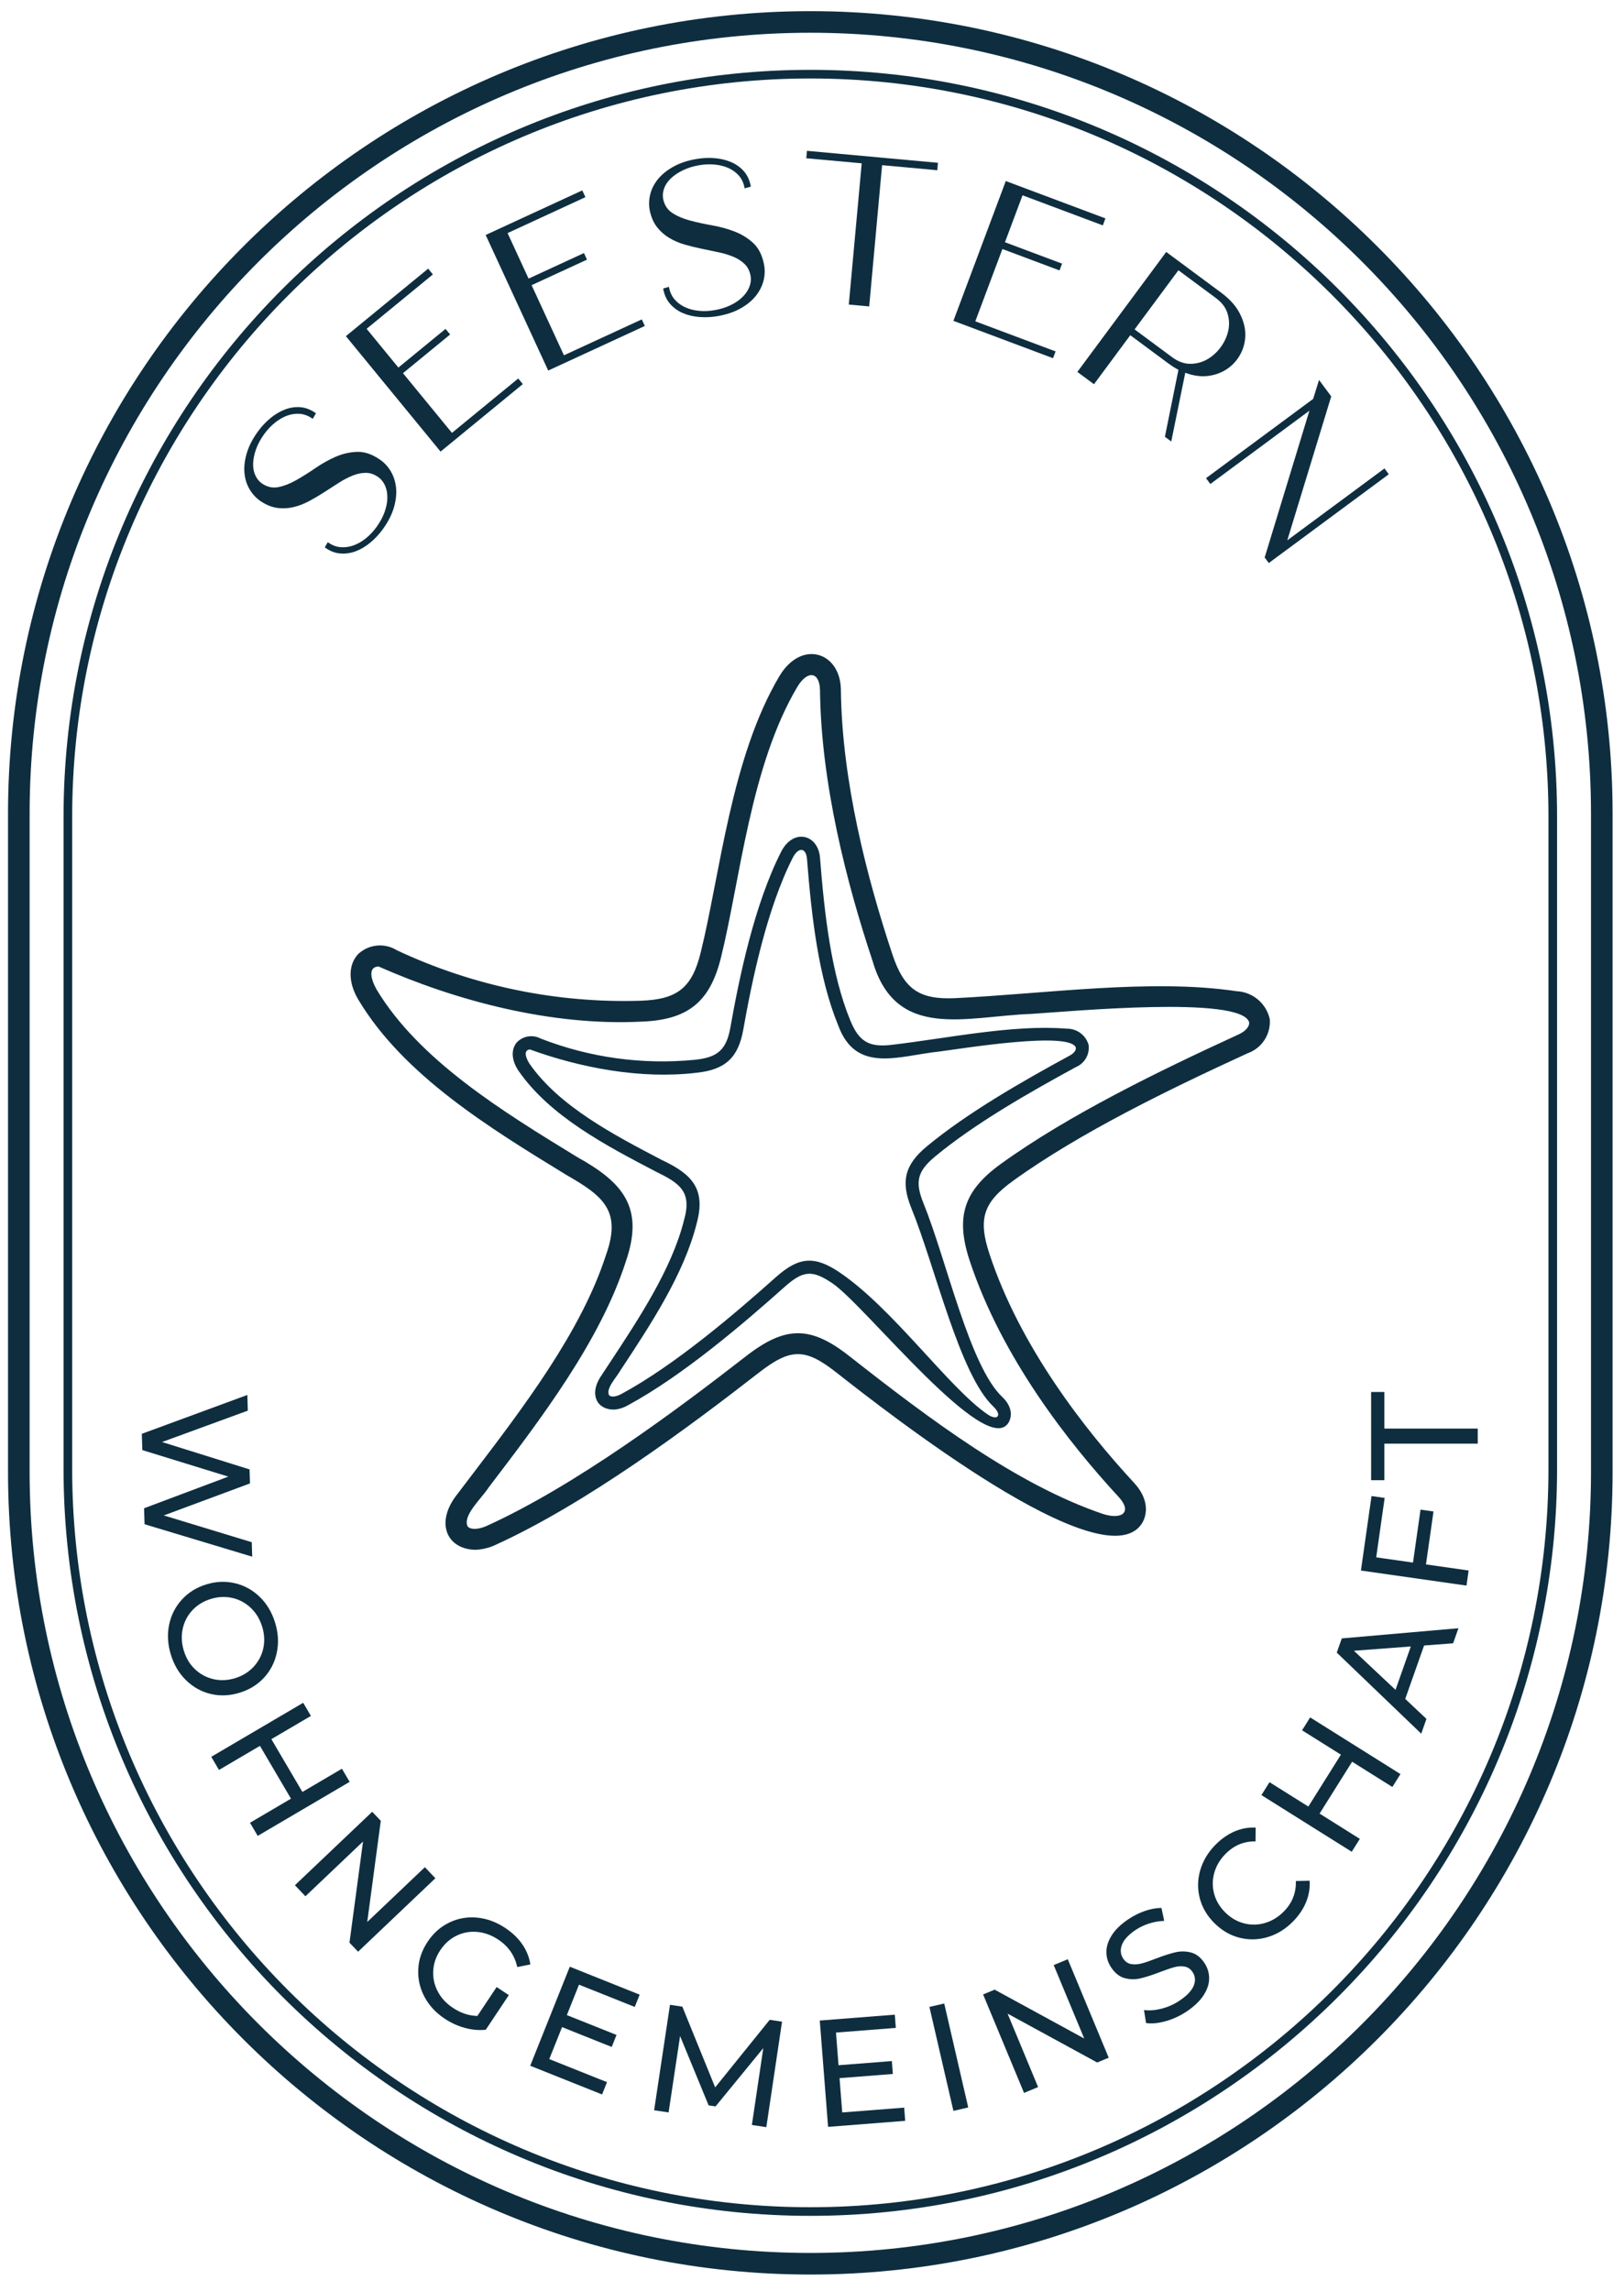 <?xml version="1.0" encoding="UTF-8" standalone="no"?>
<!DOCTYPE svg PUBLIC "-//W3C//DTD SVG 1.1//EN" "http://www.w3.org/Graphics/SVG/1.1/DTD/svg11.dtd">
<svg width="100%" height="100%" viewBox="0 0 190 268" version="1.1" xmlns="http://www.w3.org/2000/svg" xmlns:xlink="http://www.w3.org/1999/xlink" xml:space="preserve" xmlns:serif="http://www.serif.com/" style="fill-rule:evenodd;clip-rule:evenodd;stroke-linejoin:round;stroke-miterlimit:2;">
    <g transform="matrix(1.782,0,0,1.782,36.966,64.028)">
        <path d="M0,-8.802L-0.212,-8.437C-0.484,-8.633 -0.765,-8.742 -1.053,-8.766C-1.341,-8.789 -1.627,-8.747 -1.91,-8.642C-2.193,-8.535 -2.464,-8.376 -2.72,-8.163C-2.977,-7.951 -3.203,-7.709 -3.399,-7.437C-3.639,-7.103 -3.817,-6.772 -3.935,-6.442C-4.051,-6.112 -4.114,-5.804 -4.125,-5.518C-4.135,-5.232 -4.09,-4.975 -3.989,-4.747C-3.889,-4.52 -3.744,-4.338 -3.555,-4.201C-3.209,-3.963 -2.848,-3.882 -2.472,-3.956C-2.096,-4.031 -1.705,-4.183 -1.298,-4.413C-0.891,-4.644 -0.47,-4.907 -0.037,-5.205C0.396,-5.503 0.839,-5.75 1.291,-5.948C1.744,-6.145 2.21,-6.252 2.688,-6.271C3.167,-6.288 3.653,-6.129 4.149,-5.796C4.463,-5.593 4.717,-5.326 4.911,-4.997C5.105,-4.667 5.222,-4.302 5.26,-3.901C5.299,-3.499 5.25,-3.068 5.114,-2.608C4.979,-2.148 4.739,-1.679 4.396,-1.202C4.161,-0.876 3.891,-0.585 3.585,-0.328C3.278,-0.071 2.959,0.122 2.625,0.249C2.292,0.377 1.951,0.427 1.602,0.4C1.253,0.374 0.912,0.24 0.579,0.001L0.774,-0.342C1.047,-0.146 1.33,-0.036 1.625,-0.014C1.919,0.008 2.208,-0.034 2.492,-0.14C2.775,-0.246 3.044,-0.404 3.298,-0.613C3.551,-0.821 3.776,-1.062 3.973,-1.334C4.213,-1.667 4.391,-1.999 4.508,-2.328C4.625,-2.658 4.685,-2.969 4.687,-3.261C4.69,-3.552 4.641,-3.815 4.539,-4.049C4.437,-4.283 4.292,-4.468 4.103,-4.605C3.838,-4.795 3.564,-4.892 3.283,-4.893C3.002,-4.894 2.713,-4.835 2.414,-4.716C2.116,-4.597 1.812,-4.44 1.504,-4.242C1.194,-4.044 0.878,-3.841 0.555,-3.631C0.231,-3.421 -0.1,-3.226 -0.437,-3.044C-0.776,-2.862 -1.119,-2.729 -1.466,-2.646C-1.813,-2.562 -2.167,-2.543 -2.525,-2.589C-2.884,-2.634 -3.25,-2.781 -3.624,-3.027C-3.925,-3.232 -4.17,-3.494 -4.359,-3.815C-4.549,-4.135 -4.66,-4.494 -4.695,-4.894C-4.73,-5.292 -4.68,-5.722 -4.544,-6.182C-4.408,-6.642 -4.168,-7.111 -3.825,-7.588C-3.585,-7.921 -3.313,-8.214 -3.01,-8.467C-2.707,-8.721 -2.388,-8.913 -2.051,-9.045C-1.715,-9.176 -1.372,-9.229 -1.023,-9.202C-0.675,-9.175 -0.334,-9.041 0,-8.802" style="fill:rgb(14,46,64);fill-rule:nonzero;"/>
    </g>
    <g transform="matrix(1.782,0,0,1.782,51.543,31.425)">
        <path d="M0,12.008L-6.216,4.431L-0.814,0L-0.504,0.379L-4.854,3.948L-2.769,6.492L0.327,3.953L0.629,4.321L-2.467,6.861L0.748,10.779L5.099,7.209L5.401,7.577L0,12.008Z" style="fill:rgb(14,46,64);fill-rule:nonzero;"/>
    </g>
    <g transform="matrix(1.782,0,0,1.782,64.138,22.27)">
        <path d="M0,11.826L-4.106,2.927L2.237,0L2.442,0.445L-2.668,2.803L-1.289,5.791L2.347,4.113L2.546,4.545L-1.09,6.222L1.033,10.824L6.144,8.467L6.343,8.899L0,11.826Z" style="fill:rgb(14,46,64);fill-rule:nonzero;"/>
    </g>
    <g transform="matrix(1.782,0,0,1.782,87.844,33.746)">
        <path d="M0,-6.686L-0.407,-6.574C-0.464,-6.905 -0.587,-7.179 -0.776,-7.398C-0.965,-7.616 -1.198,-7.787 -1.475,-7.91C-1.752,-8.033 -2.056,-8.108 -2.388,-8.136C-2.719,-8.165 -3.051,-8.151 -3.382,-8.094C-3.786,-8.024 -4.146,-7.913 -4.461,-7.759C-4.775,-7.606 -5.036,-7.431 -5.244,-7.234C-5.451,-7.038 -5.6,-6.823 -5.687,-6.589C-5.775,-6.357 -5.799,-6.125 -5.76,-5.895C-5.68,-5.483 -5.479,-5.171 -5.159,-4.961C-4.839,-4.751 -4.453,-4.585 -4.001,-4.464C-3.55,-4.343 -3.064,-4.237 -2.547,-4.146C-2.029,-4.055 -1.54,-3.921 -1.079,-3.745C-0.618,-3.568 -0.21,-3.319 0.144,-2.996C0.497,-2.673 0.733,-2.219 0.854,-1.633C0.935,-1.268 0.93,-0.901 0.837,-0.53C0.744,-0.159 0.571,0.184 0.317,0.498C0.063,0.811 -0.273,1.084 -0.692,1.317C-1.112,1.55 -1.611,1.716 -2.19,1.816C-2.587,1.883 -2.983,1.902 -3.382,1.871C-3.78,1.84 -4.143,1.753 -4.471,1.611C-4.798,1.468 -5.077,1.265 -5.307,1.001C-5.536,0.738 -5.687,0.404 -5.756,-0.001L-5.377,-0.109C-5.319,0.222 -5.194,0.5 -5,0.721C-4.806,0.944 -4.569,1.117 -4.293,1.239C-4.016,1.362 -3.714,1.438 -3.387,1.467C-3.061,1.497 -2.731,1.482 -2.4,1.425C-1.995,1.356 -1.636,1.245 -1.321,1.091C-1.007,0.938 -0.746,0.758 -0.54,0.552C-0.334,0.346 -0.186,0.125 -0.094,-0.114C-0.002,-0.352 0.024,-0.586 -0.015,-0.817C-0.07,-1.138 -0.198,-1.398 -0.397,-1.596C-0.598,-1.793 -0.845,-1.955 -1.141,-2.08C-1.437,-2.204 -1.765,-2.303 -2.123,-2.379C-2.481,-2.455 -2.85,-2.532 -3.228,-2.609C-3.605,-2.686 -3.979,-2.778 -4.348,-2.885C-4.717,-2.992 -5.054,-3.138 -5.36,-3.322C-5.667,-3.506 -5.932,-3.74 -6.155,-4.023C-6.38,-4.307 -6.538,-4.667 -6.633,-5.106C-6.704,-5.463 -6.694,-5.823 -6.604,-6.183C-6.516,-6.544 -6.343,-6.879 -6.088,-7.189C-5.834,-7.498 -5.497,-7.768 -5.077,-8.001C-4.658,-8.234 -4.159,-8.401 -3.579,-8.5C-3.175,-8.57 -2.775,-8.588 -2.382,-8.557C-1.988,-8.525 -1.625,-8.438 -1.293,-8.296C-0.961,-8.155 -0.68,-7.952 -0.449,-7.688C-0.22,-7.424 -0.07,-7.09 0,-6.686" style="fill:rgb(14,46,64);fill-rule:nonzero;"/>
    </g>
    <g transform="matrix(1.782,0,0,1.782,94.33,34.974)">
        <path d="M0,-9.238L0.044,-9.726L8.646,-8.94L8.602,-8.453L4.978,-8.784L4.131,0.488L2.792,0.366L3.639,-8.906L0,-9.238Z" style="fill:rgb(14,46,64);fill-rule:nonzero;"/>
    </g>
    <g transform="matrix(1.782,0,0,1.782,111.544,25.548)">
        <path d="M0,6.723L3.439,-2.453L9.981,-0.001L9.81,0.458L4.539,-1.517L3.385,1.563L7.134,2.969L6.967,3.414L3.217,2.009L1.438,6.754L6.708,8.73L6.541,9.176L0,6.723Z" style="fill:rgb(14,46,64);fill-rule:nonzero;"/>
    </g>
    <g transform="matrix(1.782,0,0,1.782,137.133,39.331)">
        <path d="M0,1.375C0.39,1.664 0.785,1.809 1.186,1.809C1.586,1.81 1.957,1.712 2.299,1.519C2.64,1.324 2.935,1.06 3.182,0.727C3.429,0.393 3.596,0.034 3.682,-0.35C3.769,-0.732 3.753,-1.115 3.636,-1.498C3.519,-1.881 3.266,-2.218 2.875,-2.506L0.412,-4.331L-2.464,-0.45L0,1.375ZM3.212,-2.866C3.767,-2.455 4.17,-2.012 4.421,-1.535C4.672,-1.059 4.8,-0.593 4.805,-0.136C4.809,0.32 4.707,0.748 4.5,1.146C4.292,1.543 4.007,1.869 3.645,2.123C3.282,2.378 2.862,2.537 2.385,2.602C1.907,2.666 1.399,2.598 0.863,2.397L-0.057,6.908L-0.474,6.6L0.414,2.204C0.305,2.146 0.195,2.083 0.085,2.013C-0.025,1.942 -0.133,1.868 -0.238,1.791L-2.747,-0.068L-5.13,3.149L-6.222,2.341L-0.388,-5.533L3.212,-2.866Z" style="fill:rgb(14,46,64);fill-rule:nonzero;"/>
    </g>
    <g transform="matrix(1.782,0,0,1.782,155.747,63.934)">
        <path d="M0,-9.858L-2.885,-0.41L3.497,-5.13L3.779,-4.748L-4.099,1.08L-4.382,0.698L-4.359,0.681L-1.432,-8.921L-7.937,-4.108L-8.22,-4.491L-1.186,-9.695L-0.8,-10.938L0,-9.858Z" style="fill:rgb(14,46,64);fill-rule:nonzero;"/>
    </g>
    <g transform="matrix(1.782,0,0,1.782,29.506,163.167)">
        <path d="M0,10.615L-7.067,8.486L-7.099,7.437L-1.569,5.36L-7.214,3.619L-7.246,2.55L-0.319,0L-0.288,1.029L-5.919,3.09L-0.173,4.887L-0.145,5.807L-5.804,7.908L-0.028,9.666L0,10.615Z" style="fill:rgb(14,46,64);fill-rule:nonzero;"/>
    </g>
    <g transform="matrix(1.782,0,0,1.782,22.824,188.071)">
        <path d="M0,4.033C0.343,4.357 0.745,4.572 1.207,4.679C1.668,4.785 2.141,4.763 2.625,4.616C3.109,4.468 3.514,4.22 3.836,3.874C4.159,3.527 4.372,3.125 4.476,2.664C4.578,2.204 4.555,1.728 4.405,1.237C4.255,0.746 4.007,0.336 3.662,0.006C3.317,-0.324 2.914,-0.543 2.453,-0.65C1.991,-0.755 1.519,-0.735 1.034,-0.586C0.55,-0.438 0.146,-0.191 -0.177,0.155C-0.5,0.502 -0.712,0.908 -0.813,1.375C-0.914,1.842 -0.89,2.32 -0.739,2.811C-0.59,3.302 -0.343,3.71 0,4.033M-1.705,1.109C-1.574,0.476 -1.295,-0.074 -0.866,-0.543C-0.438,-1.013 0.098,-1.346 0.741,-1.542C1.386,-1.739 2.016,-1.764 2.633,-1.614C3.251,-1.465 3.79,-1.164 4.253,-0.713C4.715,-0.263 5.049,0.302 5.256,0.977C5.461,1.646 5.498,2.298 5.367,2.929C5.236,3.562 4.958,4.111 4.532,4.576C4.106,5.041 3.568,5.373 2.918,5.572C2.268,5.771 1.636,5.797 1.022,5.65C0.409,5.503 -0.128,5.204 -0.59,4.753C-1.053,4.302 -1.386,3.741 -1.591,3.071C-1.798,2.395 -1.836,1.741 -1.705,1.109" style="fill:rgb(14,46,64);fill-rule:nonzero;"/>
    </g>
    <g transform="matrix(1.782,0,0,1.782,40.907,205.494)">
        <path d="M0,1.643L-6.035,5.19L-6.542,4.328L-3.852,2.747L-5.889,-0.719L-8.578,0.862L-9.085,-0.001L-3.05,-3.547L-2.543,-2.685L-5.139,-1.16L-3.102,2.306L-0.507,0.781L0,1.643Z" style="fill:rgb(14,46,64);fill-rule:nonzero;"/>
    </g>
    <g transform="matrix(1.782,0,0,1.782,50.936,220.514)">
        <path d="M0,-0.459L-5.073,4.363L-5.639,3.77L-4.749,-2.871L-8.532,0.725L-9.221,0L-4.147,-4.822L-3.583,-4.229L-4.473,2.412L-0.689,-1.184L0,-0.459Z" style="fill:rgb(14,46,64);fill-rule:nonzero;"/>
    </g>
    <g transform="matrix(1.782,0,0,1.782,58.105,229.274)">
        <path d="M0,1.766L0.799,2.298L-0.714,4.57C-1.161,4.617 -1.619,4.577 -2.087,4.449C-2.555,4.322 -2.996,4.12 -3.413,3.842C-4.001,3.451 -4.445,2.969 -4.745,2.397C-5.045,1.825 -5.179,1.223 -5.146,0.591C-5.115,-0.04 -4.91,-0.638 -4.533,-1.205C-4.157,-1.771 -3.683,-2.192 -3.11,-2.467C-2.538,-2.743 -1.93,-2.851 -1.285,-2.791C-0.641,-2.73 -0.022,-2.502 0.572,-2.106C1.038,-1.797 1.41,-1.438 1.688,-1.033C1.967,-0.627 2.142,-0.188 2.213,0.284L1.353,0.455C1.186,-0.304 0.772,-0.904 0.112,-1.343C-0.332,-1.639 -0.794,-1.808 -1.273,-1.851C-1.754,-1.895 -2.207,-1.812 -2.634,-1.604C-3.061,-1.395 -3.417,-1.078 -3.701,-0.65C-3.982,-0.229 -4.136,0.219 -4.163,0.694C-4.191,1.168 -4.094,1.62 -3.87,2.048C-3.647,2.477 -3.316,2.837 -2.878,3.129C-2.356,3.477 -1.818,3.655 -1.264,3.663L0,1.766Z" style="fill:rgb(14,46,64);fill-rule:nonzero;"/>
    </g>
    <g transform="matrix(1.782,0,0,1.782,71.015,231.486)">
        <path d="M0,6.768L-0.323,7.577L-5.04,5.691L-2.442,-0.809L2.145,1.025L1.822,1.832L-1.837,0.37L-2.635,2.367L0.625,3.669L0.31,4.458L-2.95,3.156L-3.789,5.254L0,6.768Z" style="fill:rgb(14,46,64);fill-rule:nonzero;"/>
    </g>
    <g transform="matrix(1.782,0,0,1.782,87.966,234.757)">
        <path d="M0,7.743L0.749,2.699L-2.385,6.525L-2.84,6.457L-4.714,1.907L-5.468,6.921L-6.418,6.778L-5.376,-0.144L-4.565,-0.022L-2.41,5.277L1.17,0.841L1.98,0.963L0.949,7.887L0,7.743Z" style="fill:rgb(14,46,64);fill-rule:nonzero;"/>
    </g>
    <g transform="matrix(1.782,0,0,1.782,105.784,237.906)">
        <path d="M0,4.838L0.068,5.705L-4.996,6.101L-5.541,-0.878L-0.616,-1.263L-0.549,-0.395L-4.477,-0.089L-4.31,2.055L-0.81,1.782L-0.744,2.629L-4.243,2.902L-4.067,5.155L0,4.838Z" style="fill:rgb(14,46,64);fill-rule:nonzero;"/>
    </g>
    <g transform="matrix(1.737,-0.401,-0.401,-1.737,107.474,235.409)">
        <rect x="0.774" y="-6.799" width="0.998" height="7.001" style="fill:rgb(14,46,64);"/>
    </g>
    <g transform="matrix(1.782,0,0,1.782,124.924,244.805)">
        <path d="M0,-8.774L2.688,-2.31L1.93,-1.996L-3.952,-5.204L-1.948,-0.383L-2.871,0L-5.559,-6.463L-4.802,-6.778L1.08,-3.57L-0.924,-8.39L0,-8.774Z" style="fill:rgb(14,46,64);fill-rule:nonzero;"/>
    </g>
    <g transform="matrix(1.782,0,0,1.782,136.42,223.501)">
        <path d="M0,7.24C-0.496,7.383 -0.934,7.426 -1.312,7.369L-1.446,6.516C-1.091,6.563 -0.699,6.532 -0.271,6.42C0.158,6.308 0.554,6.129 0.917,5.88C1.396,5.553 1.698,5.226 1.823,4.902C1.949,4.578 1.919,4.281 1.735,4.011C1.6,3.813 1.425,3.697 1.211,3.662C0.996,3.627 0.772,3.64 0.537,3.705C0.302,3.768 -0.017,3.878 -0.42,4.032C-0.926,4.225 -1.349,4.361 -1.687,4.439C-2.025,4.517 -2.363,4.512 -2.702,4.425C-3.041,4.338 -3.336,4.109 -3.588,3.741C-3.799,3.432 -3.908,3.099 -3.915,2.741C-3.923,2.382 -3.812,2.015 -3.583,1.641C-3.354,1.266 -2.996,0.912 -2.506,0.577C-2.165,0.344 -1.8,0.158 -1.409,0.019C-1.019,-0.118 -0.648,-0.186 -0.299,-0.183L-0.12,0.664C-0.468,0.676 -0.806,0.736 -1.136,0.844C-1.465,0.953 -1.762,1.097 -2.026,1.278C-2.494,1.598 -2.786,1.924 -2.903,2.254C-3.021,2.585 -2.986,2.885 -2.802,3.154C-2.667,3.352 -2.49,3.468 -2.273,3.502C-2.057,3.535 -1.827,3.519 -1.585,3.454C-1.343,3.389 -1.027,3.281 -0.639,3.128C-0.133,2.935 0.288,2.801 0.624,2.724C0.959,2.648 1.295,2.652 1.632,2.737C1.969,2.822 2.262,3.046 2.51,3.409C2.717,3.712 2.823,4.045 2.83,4.407C2.836,4.771 2.722,5.14 2.485,5.515C2.25,5.891 1.887,6.246 1.397,6.582C0.963,6.879 0.497,7.098 0,7.24" style="fill:rgb(14,46,64);fill-rule:nonzero;"/>
    </g>
    <g transform="matrix(1.782,0,0,1.782,148.322,214.084)">
        <path d="M0,7.011C-0.616,7.195 -1.23,7.21 -1.842,7.058C-2.454,6.905 -3.002,6.59 -3.486,6.113C-3.972,5.636 -4.295,5.093 -4.458,4.484C-4.621,3.874 -4.614,3.259 -4.438,2.638C-4.262,2.017 -3.928,1.456 -3.438,0.957C-3.054,0.568 -2.638,0.276 -2.189,0.081C-1.74,-0.114 -1.275,-0.199 -0.795,-0.175L-0.802,0.731C-1.565,0.718 -2.223,0.992 -2.774,1.553C-3.14,1.924 -3.386,2.34 -3.514,2.804C-3.642,3.267 -3.644,3.727 -3.517,4.183C-3.391,4.639 -3.146,5.044 -2.785,5.4C-2.424,5.755 -2.015,5.992 -1.557,6.111C-1.099,6.23 -0.639,6.221 -0.178,6.085C0.283,5.949 0.696,5.697 1.061,5.325C1.607,4.77 1.868,4.106 1.844,3.332L2.748,3.311C2.78,3.791 2.703,4.26 2.516,4.716C2.329,5.173 2.043,5.596 1.66,5.986C1.169,6.485 0.615,6.826 0,7.011" style="fill:rgb(14,46,64);fill-rule:nonzero;"/>
    </g>
    <g transform="matrix(1.782,0,0,1.782,153.281,216.599)">
        <path d="M0,-8.819L5.93,-5.099L5.398,-4.252L2.756,-5.91L0.619,-2.505L3.262,-0.846L2.73,0L-3.199,-3.719L-2.668,-4.567L-0.118,-2.967L2.019,-6.373L-0.531,-7.972L0,-8.819Z" style="fill:rgb(14,46,64);fill-rule:nonzero;"/>
    </g>
    <g transform="matrix(1.782,0,0,1.782,165.059,200.654)">
        <path d="M0,-4.528L-3.737,-4.246L-1.005,-1.68L0,-4.528ZM0.871,-4.591L-0.367,-1.084L1.026,0.225L0.684,1.197L-4.862,-4.124L-4.532,-5.057L3.127,-5.725L2.777,-4.735L0.871,-4.591Z" style="fill:rgb(14,46,64);fill-rule:nonzero;"/>
    </g>
    <g transform="matrix(1.782,0,0,1.782,161.009,178.295)">
        <path d="M0,2.169L2.415,2.513L2.91,-0.962L3.762,-0.841L3.267,2.634L6.068,3.033L5.928,4.023L-1.003,3.036L-0.307,-1.854L0.555,-1.731L0,2.169Z" style="fill:rgb(14,46,64);fill-rule:nonzero;"/>
    </g>
    <g transform="matrix(1.782,0,0,1.782,161.964,167.097)">
        <path d="M0,0.99L0,3.39L-0.87,3.39L-0.87,-2.4L0,-2.4L0,0.001L6.13,0.001L6.13,0.99L0,0.99Z" style="fill:rgb(14,46,64);fill-rule:nonzero;"/>
    </g>
    <g transform="matrix(1.782,0,0,1.782,94.802,258.175)">
        <path d="M0,-139.728C-26.722,-139.728 -48.461,-117.989 -48.461,-91.267L-48.461,-48.46C-48.461,-21.738 -26.722,0.001 0,0.001C26.722,0.001 48.462,-21.738 48.462,-48.46L48.462,-91.267C48.462,-117.989 26.722,-139.728 0,-139.728M0,0.567C-27.034,0.567 -49.027,-21.426 -49.027,-48.46L-49.027,-91.267C-49.027,-118.301 -27.034,-140.295 0,-140.295C27.034,-140.295 49.028,-118.301 49.028,-91.267L49.028,-48.46C49.028,-21.426 27.034,0.567 0,0.567" style="fill:rgb(14,46,64);fill-rule:nonzero;"/>
    </g>
    <g transform="matrix(1.782,0,0,1.782,94.802,263.527)">
        <path d="M0,-145.733C-28.263,-145.733 -51.255,-122.74 -51.255,-94.478L-51.255,-51.256C-51.255,-22.993 -28.263,-0.001 0,-0.001C28.263,-0.001 51.255,-22.993 51.255,-51.256L51.255,-94.478C51.255,-122.74 28.263,-145.733 0,-145.733M0,1.417C-29.044,1.417 -52.673,-22.212 -52.673,-51.256L-52.673,-94.478C-52.673,-123.522 -29.044,-147.15 0,-147.15C29.044,-147.15 52.673,-123.522 52.673,-94.478L52.673,-51.256C52.673,-22.212 29.044,1.417 0,1.417" style="fill:rgb(14,46,64);fill-rule:nonzero;"/>
    </g>
    <g transform="matrix(1.782,0,0,1.782,44.285,146.79)">
        <path d="M0,-18.934C-0.647,-18.909 -0.557,-18.211 -0.144,-17.452C2.649,-12.783 8.167,-9.408 13.035,-6.43C16.064,-4.749 17.458,-3.111 16.238,0.427C14.554,5.655 10.664,10.758 7.232,15.26C6.789,15.963 5.498,17.098 5.853,17.822C6.005,18.011 6.472,18.074 7.139,17.77C12.946,15.125 19.607,10.162 24.111,6.658C26.706,4.64 28.356,4.633 30.9,6.632C36.241,10.829 41.927,15.087 47.562,17.001C48.826,17.406 49.495,16.872 48.6,15.892C45.289,12.312 40.902,6.712 38.81,0.372C37.864,-2.498 38.421,-4.22 40.867,-5.983C45.336,-9.206 51.265,-12.087 56.475,-14.479C56.936,-14.691 57.198,-15 57.157,-15.284C56.583,-17.039 45.363,-15.976 42.849,-15.821C38.577,-15.665 33.969,-14.041 32.442,-19.28C30.72,-24.442 29.051,-30.972 28.984,-37.088C28.956,-38.273 28.18,-38.401 27.514,-37.317C24.411,-32.11 23.741,-24.582 22.476,-19.492C21.756,-16.593 20.295,-15.422 17.262,-15.315C11.338,-15.015 5.095,-16.684 0,-18.934M6.313,19.354C4.489,19.284 3.764,17.627 5.045,15.871C5.402,15.399 5.767,14.919 6.141,14.429C9.506,10.014 13.32,5.01 14.932,0.006C15.985,-2.926 14.721,-3.88 12.319,-5.26C7.316,-8.321 1.645,-11.789 -1.322,-16.749C-1.997,-17.877 -2.005,-19.024 -1.344,-19.742C-0.653,-20.397 0.393,-20.503 1.201,-20.001C6.204,-17.651 11.69,-16.516 17.214,-16.686C19.621,-16.771 20.576,-17.533 21.145,-19.823C22.43,-24.998 23.139,-32.656 26.336,-38.02C27.785,-40.412 30.325,-39.569 30.356,-37.103C30.421,-31.098 32.082,-24.697 33.743,-19.714C34.5,-17.441 35.497,-16.748 37.864,-16.856C43.777,-17.143 50.738,-18.15 56.33,-17.312C57.389,-17.266 58.286,-16.513 58.515,-15.478C58.592,-14.483 57.989,-13.561 57.047,-13.233C51.897,-10.868 46.042,-8.025 41.668,-4.871C39.699,-3.45 39.35,-2.371 40.113,-0.058C42.127,6.048 46.388,11.48 49.607,14.961C50.578,16.011 50.503,17.034 50.109,17.641C47.58,21.478 33.309,10.266 30.052,7.711C28.006,6.103 27.052,6.108 24.954,7.741C20.394,11.287 13.646,16.314 7.708,19.019C7.272,19.229 6.797,19.344 6.313,19.354Z" style="fill:rgb(14,46,64);fill-rule:nonzero;"/>
    </g>
    <g transform="matrix(1.782,0,0,1.782,61.994,144.899)">
        <path d="M0,-12.427C-0.403,-12.384 -0.317,-11.952 -0.028,-11.496C1.913,-8.699 5.501,-6.824 8.666,-5.17C10.628,-4.248 11.567,-3.284 10.955,-1.024C10.124,2.311 7.911,5.661 5.958,8.617C5.711,9.074 4.953,9.837 5.205,10.274C5.308,10.386 5.602,10.406 6.006,10.188C9.519,8.291 13.469,4.912 16.133,2.534C17.668,1.164 18.698,1.091 20.371,2.232C23.882,4.627 27.496,9.767 30.03,11.513C30.714,11.985 31.026,11.585 30.426,11.01C28.207,8.914 26.619,1.86 25.045,-2.011C24.333,-3.762 24.609,-4.861 26.061,-6.065C28.716,-8.266 32.296,-10.315 35.447,-12.028C35.727,-12.18 35.877,-12.384 35.84,-12.559C35.407,-13.631 28.447,-12.494 26.884,-12.291C24.223,-12.014 21.415,-10.805 20.24,-14.011C18.948,-17.162 18.492,-21.127 18.192,-24.943C18.125,-25.682 17.635,-25.729 17.265,-25.024C15.547,-21.642 14.584,-16.955 14.009,-13.723C13.682,-11.883 12.819,-11.09 10.93,-10.896C7.244,-10.459 3.276,-11.237 0,-12.427M5.557,11.212C4.415,11.245 3.892,10.241 4.618,9.091C4.821,8.781 5.029,8.465 5.242,8.144C7.156,5.245 9.326,1.96 10.122,-1.232C10.656,-3.107 9.826,-3.649 8.268,-4.41C5.015,-6.109 1.328,-8.036 -0.733,-11.007C-1.202,-11.683 -1.256,-12.398 -0.873,-12.875C-0.469,-13.313 0.179,-13.423 0.705,-13.144C3.927,-11.888 7.401,-11.41 10.842,-11.75C12.342,-11.904 12.906,-12.421 13.164,-13.874C13.748,-17.159 14.73,-21.93 16.5,-25.413C17.303,-26.968 18.925,-26.549 19.048,-25.011C19.342,-21.264 19.787,-17.378 21.034,-14.337C21.603,-12.95 22.255,-12.559 23.728,-12.727C27.407,-13.155 31.711,-14.078 35.238,-13.791C35.901,-13.807 36.493,-13.375 36.679,-12.738C36.77,-12.12 36.432,-11.519 35.857,-11.274C32.742,-9.58 29.206,-7.558 26.609,-5.405C25.439,-4.435 25.267,-3.746 25.84,-2.334C27.356,1.393 28.858,8.349 31.015,10.386C31.666,11.001 31.662,11.643 31.442,12.039C30.025,14.541 22.028,4.399 19.887,2.941C18.541,2.023 17.946,2.067 16.705,3.175C14.008,5.581 10.007,9.004 6.413,10.943C6.15,11.093 5.858,11.185 5.557,11.212" style="fill:rgb(14,46,64);fill-rule:nonzero;"/>
    </g>
</svg>
